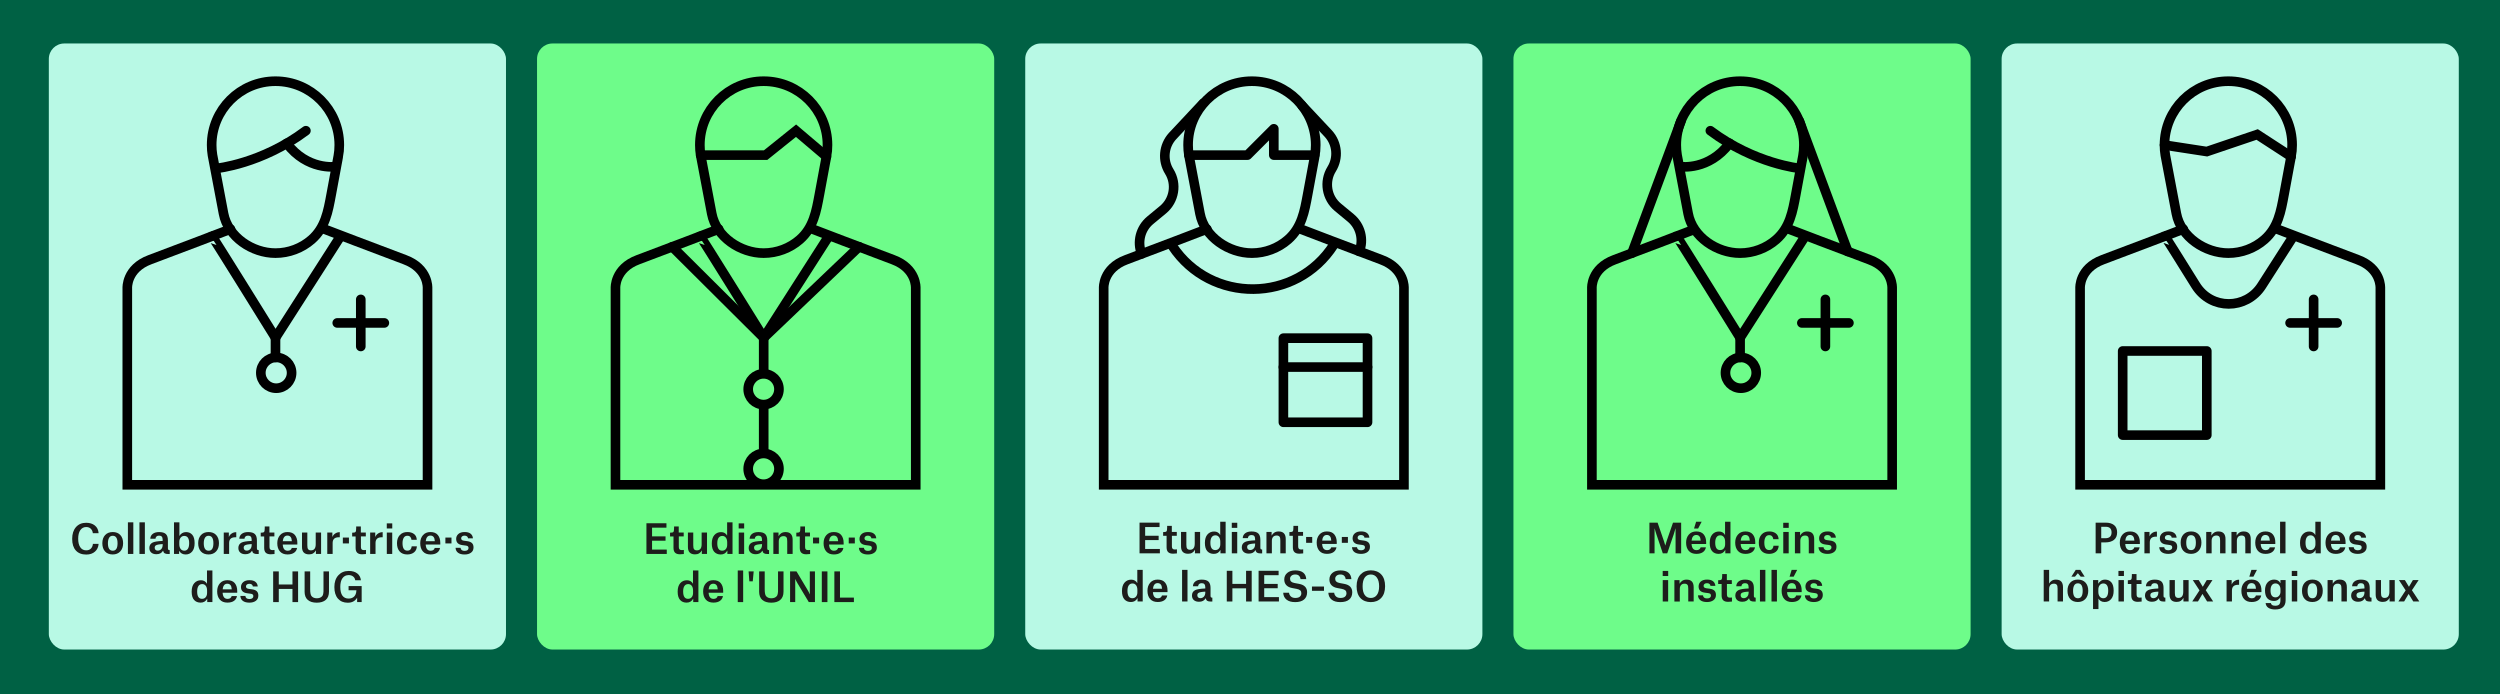 <?xml version="1.0" encoding="UTF-8"?>
<svg xmlns="http://www.w3.org/2000/svg" id="Calque_1" data-name="Calque 1" viewBox="0 0 1620 450">
  <defs>
    <style>
      .cls-1 {
        stroke-linejoin: round;
      }

      .cls-1, .cls-2, .cls-3 {
        stroke: #000;
        stroke-linecap: round;
        stroke-width: 6.23px;
      }

      .cls-1, .cls-3 {
        fill: none;
      }

      .cls-4, .cls-2 {
        fill: #6efc8a;
      }

      .cls-5 {
        fill: #1d1d1b;
      }

      .cls-2, .cls-3 {
        stroke-miterlimit: 10;
      }

      .cls-6 {
        fill: #b8f9e5;
      }

      .cls-7 {
        fill: #006144;
      }
    </style>
  </defs>
  <rect class="cls-7" width="1620" height="450"></rect>
  <rect class="cls-6" x="31.64" y="28.18" width="296.24" height="392.72" rx="10" ry="10"></rect>
  <rect class="cls-4" x="348" y="28.18" width="296.24" height="392.72" rx="10" ry="10"></rect>
  <rect class="cls-6" x="664.35" y="28.18" width="296.24" height="392.72" rx="10" ry="10"></rect>
  <rect class="cls-4" x="980.71" y="28.18" width="296.24" height="392.72" rx="10" ry="10"></rect>
  <rect class="cls-6" x="1297.06" y="28.18" width="296.24" height="392.72" rx="10" ry="10"></rect>
  <g>
    <path class="cls-5" d="M738.42,358.56v-19.89h12.97v2.86h-9.33v5.64h8.74v2.81h-8.74v5.75h9.54v2.83h-13.18Z"></path>
    <path class="cls-5" d="M756.3,340.78h3.04v3.93h3.22v2.5h-3.17v6.84c0,.71.15,1.23.46,1.55.3.32.8.48,1.5.48l1.3-.1v2.63c-.8.12-1.64.18-2.52.18-1.39,0-2.43-.33-3.13-.99-.7-.66-1.05-1.7-1.05-3.12v-7.46h-2.24v-2.44h.47c.9,0,1.48-.17,1.74-.52.26-.35.39-1.16.39-2.44v-1.01Z"></path>
    <path class="cls-5" d="M768.76,344.71v8.24c0,1.21.16,2.04.47,2.47.38.56,1.01.83,1.87.83,2.06,0,3.09-1.33,3.09-3.98v-7.57h3.48v13.86h-3.35v-2.29h-.05c-.36.76-.91,1.38-1.65,1.86-.74.48-1.63.71-2.69.71-3.08,0-4.63-1.59-4.63-4.76v-9.39h3.46Z"></path>
    <path class="cls-5" d="M794.21,338.08v20.49h-3.35v-2.13h-.08c-.9,1.65-2.3,2.47-4.21,2.47-1.79,0-3.2-.58-4.24-1.75s-1.56-2.96-1.56-5.37.55-4.18,1.66-5.46c1.11-1.28,2.57-1.92,4.37-1.92.9,0,1.69.2,2.35.61.67.41,1.17.95,1.5,1.62h.05v-8.55h3.51ZM790.75,352.64v-1.59c0-1.28-.29-2.3-.86-3.04-.57-.75-1.33-1.12-2.29-1.12-1.06,0-1.87.41-2.43,1.22-.56.82-.84,2-.84,3.56,0,3.19,1.05,4.78,3.15,4.78,1.02,0,1.82-.35,2.41-1.07.58-.71.87-1.63.87-2.76Z"></path>
    <path class="cls-5" d="M798.19,342.05v-3.3h3.56v3.3h-3.56ZM798.21,358.56v-13.86h3.51v13.86h-3.51Z"></path>
    <path class="cls-5" d="M808.64,348.71h-3.35c.05-1.33.58-2.39,1.59-3.16,1-.77,2.38-1.16,4.13-1.16,2.03,0,3.48.43,4.37,1.29.88.86,1.33,2.22,1.33,4.09v5.1c0,.45.08.77.25.95.16.18.47.27.92.27v2.52h-.99c-1.04,0-1.81-.16-2.3-.47-.49-.31-.83-.86-1-1.64h-.08c-.83,1.49-2.25,2.24-4.26,2.24-1.42,0-2.54-.36-3.35-1.08-.81-.72-1.22-1.71-1.22-2.98,0-1.61.69-2.77,2.08-3.48,1.09-.57,3.28-.93,6.55-1.07v-.7c0-.94-.19-1.62-.56-2.07-.37-.44-.96-.66-1.76-.66s-1.33.19-1.72.56-.59.85-.62,1.44ZM810.17,356.41c.85,0,1.59-.33,2.21-.97.62-.65.94-1.61.94-2.87v-.39c-2.36.12-3.85.41-4.47.86-.47.31-.7.82-.7,1.51,0,.57.18,1.03.53,1.37s.85.51,1.5.51Z"></path>
    <path class="cls-5" d="M829.65,358.56v-8.24c0-1.25-.15-2.07-.44-2.47-.4-.55-1.04-.83-1.92-.83-1.02,0-1.8.3-2.33.91-.53.61-.79,1.45-.79,2.52v8.11h-3.51v-13.86h3.35v2.31h.05c.4-.78.97-1.41,1.73-1.9.75-.48,1.68-.73,2.77-.73,3.07,0,4.6,1.65,4.6,4.94v9.23h-3.51Z"></path>
    <path class="cls-5" d="M838.12,340.78h3.04v3.93h3.22v2.5h-3.17v6.84c0,.71.15,1.23.46,1.55.3.32.8.48,1.5.48l1.3-.1v2.63c-.8.12-1.64.18-2.52.18-1.39,0-2.43-.33-3.13-.99-.7-.66-1.05-1.7-1.05-3.12v-7.46h-2.24v-2.44h.47c.9,0,1.48-.17,1.74-.52.26-.35.39-1.16.39-2.44v-1.01Z"></path>
    <path class="cls-5" d="M846.37,351.75v-3.8h3.95v3.8h-3.95Z"></path>
    <path class="cls-5" d="M866.05,354.66c-.23,1.33-.88,2.38-1.95,3.12-1.08.75-2.5,1.12-4.26,1.12-2.13,0-3.77-.65-4.91-1.96-1.14-1.31-1.72-3.07-1.72-5.29s.59-3.9,1.77-5.25,2.79-2.03,4.84-2.03c2.17,0,3.77.65,4.82,1.94s1.57,2.98,1.57,5.06v1.12h-9.46c.16,2.67,1.23,4,3.22,4,1.42,0,2.3-.61,2.65-1.82h3.43ZM862.64,350.3v-.16c-.14-2.32-1.09-3.48-2.86-3.48-.88,0-1.58.32-2.08.95-.5.63-.82,1.53-.94,2.69h5.88Z"></path>
    <path class="cls-5" d="M869.5,351.75v-3.8h3.95v3.8h-3.95Z"></path>
    <path class="cls-5" d="M887.34,348.42h-3.17c-.04-.52-.25-.94-.65-1.25-.4-.31-.94-.47-1.61-.47s-1.21.16-1.6.48c-.39.32-.58.73-.58,1.24,0,.45.14.8.42,1.05s.73.42,1.35.51l2.26.31c1.35.19,2.35.61,3,1.26s.97,1.58.97,2.79c0,1.46-.53,2.58-1.6,3.38-1.07.8-2.47,1.2-4.2,1.2s-3.21-.37-4.21-1.12c-1.01-.75-1.55-1.82-1.64-3.22h3.25c.14,1.33,1.01,2,2.63,2,.78,0,1.4-.16,1.85-.48.45-.32.68-.77.68-1.34,0-.5-.13-.88-.39-1.13-.26-.25-.75-.42-1.46-.51l-2.18-.29c-2.65-.35-3.98-1.69-3.98-4.03,0-1.28.48-2.34,1.43-3.18s2.31-1.26,4.06-1.26,2.97.36,3.87,1.08c.9.72,1.4,1.71,1.51,2.98Z"></path>
    <path class="cls-5" d="M740.48,369.28v20.49h-3.35v-2.13h-.08c-.9,1.65-2.3,2.47-4.21,2.47-1.79,0-3.2-.58-4.24-1.75s-1.56-2.96-1.56-5.37.55-4.18,1.66-5.46c1.11-1.28,2.57-1.92,4.37-1.92.9,0,1.69.2,2.35.61.67.41,1.17.95,1.5,1.62h.05v-8.55h3.51ZM737.02,383.84v-1.59c0-1.28-.29-2.3-.86-3.04-.57-.75-1.33-1.12-2.29-1.12-1.06,0-1.87.41-2.43,1.22-.56.82-.84,2-.84,3.56,0,3.19,1.05,4.78,3.15,4.78,1.02,0,1.82-.35,2.41-1.07.58-.71.87-1.63.87-2.76Z"></path>
    <path class="cls-5" d="M756.39,385.86c-.23,1.33-.88,2.38-1.95,3.12-1.08.75-2.5,1.12-4.26,1.12-2.13,0-3.77-.65-4.91-1.96-1.14-1.31-1.72-3.07-1.72-5.29s.59-3.9,1.77-5.25,2.79-2.03,4.84-2.03c2.17,0,3.77.65,4.82,1.94s1.57,2.98,1.57,5.06v1.12h-9.46c.16,2.67,1.23,4,3.22,4,1.42,0,2.3-.61,2.65-1.82h3.43ZM752.99,381.5v-.16c-.14-2.32-1.09-3.48-2.86-3.48-.88,0-1.58.32-2.08.95-.5.63-.82,1.53-.94,2.69h5.88Z"></path>
    <path class="cls-5" d="M765.99,389.76v-20.49h3.51v20.49h-3.51Z"></path>
    <path class="cls-5" d="M776.36,379.91h-3.35c.05-1.33.58-2.39,1.59-3.16,1-.77,2.38-1.16,4.13-1.16,2.03,0,3.48.43,4.37,1.29.88.86,1.33,2.22,1.33,4.09v5.1c0,.45.08.77.25.95.16.18.47.27.92.27v2.52h-.99c-1.04,0-1.81-.16-2.3-.47-.49-.31-.83-.86-1-1.64h-.08c-.83,1.49-2.25,2.24-4.26,2.24-1.42,0-2.54-.36-3.35-1.08-.81-.72-1.22-1.71-1.22-2.98,0-1.61.69-2.77,2.08-3.48,1.09-.57,3.28-.93,6.55-1.07v-.7c0-.94-.19-1.62-.56-2.07-.37-.44-.96-.66-1.76-.66s-1.33.19-1.72.56-.59.85-.62,1.44ZM777.89,387.61c.85,0,1.59-.33,2.21-.97.62-.65.94-1.61.94-2.87v-.39c-2.36.12-3.85.41-4.47.86-.47.31-.7.82-.7,1.51,0,.57.18,1.03.53,1.37s.85.51,1.5.51Z"></path>
    <path class="cls-5" d="M798.59,381.24v8.53h-3.64v-19.89h3.64v8.48h8.87v-8.48h3.64v19.89h-3.64v-8.53h-8.87Z"></path>
    <path class="cls-5" d="M815.57,389.76v-19.89h12.97v2.86h-9.33v5.64h8.74v2.81h-8.74v5.75h9.54v2.83h-13.18Z"></path>
    <path class="cls-5" d="M846.43,375.26h-3.69c-.09-.87-.41-1.58-.96-2.15-.55-.56-1.37-.84-2.44-.84s-1.86.26-2.47.78c-.61.52-.91,1.18-.91,1.98s.22,1.37.68,1.81c.45.44,1.18.76,2.18.95l2.96.55c3.48.64,5.23,2.46,5.23,5.46,0,2.03-.67,3.6-2,4.71-1.33,1.11-3.24,1.66-5.72,1.66s-4.26-.53-5.6-1.59c-1.34-1.06-2.07-2.55-2.17-4.47h3.77c.12.99.53,1.79,1.22,2.42s1.65.94,2.86.94c1.33,0,2.32-.28,2.95-.84.63-.56.95-1.3.95-2.22,0-.78-.23-1.39-.7-1.83-.47-.44-1.24-.77-2.31-.98l-2.91-.55c-1.68-.31-2.96-.94-3.83-1.88-.88-.94-1.31-2.16-1.31-3.65,0-1.73.64-3.15,1.92-4.25,1.28-1.1,3.03-1.65,5.25-1.65s4.04.51,5.2,1.52c1.16,1.01,1.78,2.4,1.87,4.15Z"></path>
    <path class="cls-5" d="M850.15,382.85v-2.78h7.8v2.78h-7.8Z"></path>
    <path class="cls-5" d="M875.68,375.26h-3.69c-.09-.87-.41-1.58-.96-2.15-.55-.56-1.37-.84-2.44-.84s-1.86.26-2.47.78c-.61.52-.91,1.18-.91,1.98s.22,1.37.68,1.81c.45.44,1.18.76,2.18.95l2.96.55c3.48.64,5.23,2.46,5.23,5.46,0,2.03-.67,3.6-2,4.71-1.33,1.11-3.24,1.66-5.72,1.66s-4.26-.53-5.6-1.59c-1.34-1.06-2.07-2.55-2.17-4.47h3.77c.12.99.53,1.79,1.22,2.42s1.65.94,2.86.94c1.33,0,2.32-.28,2.95-.84.63-.56.95-1.3.95-2.22,0-.78-.23-1.39-.7-1.83-.47-.44-1.24-.77-2.31-.98l-2.91-.55c-1.68-.31-2.96-.94-3.83-1.88-.88-.94-1.31-2.16-1.31-3.65,0-1.73.64-3.15,1.92-4.25,1.28-1.1,3.03-1.65,5.25-1.65s4.04.51,5.2,1.52c1.16,1.01,1.78,2.4,1.87,4.15Z"></path>
    <path class="cls-5" d="M879.08,379.88c0-3.28.85-5.81,2.56-7.61s3.93-2.69,6.67-2.69,5.05.88,6.72,2.65c1.67,1.77,2.51,4.32,2.51,7.64s-.84,5.83-2.54,7.62c-1.69,1.79-3.92,2.68-6.7,2.68s-5.11-.88-6.76-2.65c-1.65-1.77-2.47-4.32-2.47-7.64ZM888.29,387.48c1.66,0,2.98-.65,3.94-1.96s1.44-3.18,1.44-5.6-.49-4.33-1.46-5.66-2.28-1.99-3.93-1.99-2.96.65-3.9,1.94c-.94,1.29-1.4,3.19-1.4,5.71s.46,4.36,1.38,5.64c.92,1.28,2.23,1.92,3.93,1.92Z"></path>
  </g>
  <g>
    <path class="cls-5" d="M1068.82,358.57v-19.89h5.3l4.11,11.96.86,2.81h.05c.17-.76.45-1.71.83-2.83l4.13-11.93h5.28v19.89h-3.61v-16.09h-.08c-.24,1.02-.62,2.3-1.14,3.82l-4.19,12.27h-2.86l-4.13-12.27c-.23-.68-.43-1.33-.62-1.98-.19-.64-.32-1.11-.39-1.4l-.13-.44h-.08v16.09h-3.33Z"></path>
    <path class="cls-5" d="M1105.43,354.67c-.23,1.33-.88,2.38-1.95,3.12-1.08.75-2.5,1.12-4.26,1.12-2.13,0-3.77-.65-4.91-1.96-1.14-1.31-1.72-3.07-1.72-5.29s.59-3.9,1.77-5.25,2.79-2.03,4.84-2.03c2.17,0,3.77.65,4.82,1.94s1.57,2.98,1.57,5.06v1.12h-9.46c.16,2.67,1.23,4,3.22,4,1.42,0,2.3-.61,2.65-1.82h3.43ZM1102.02,350.3v-.16c-.14-2.32-1.09-3.48-2.86-3.48-.88,0-1.58.32-2.08.95-.5.63-.82,1.53-.94,2.69h5.88ZM1097.73,342.5l1.35-4.42h3.59l-2.29,4.42h-2.65Z"></path>
    <path class="cls-5" d="M1121.34,338.08v20.49h-3.35v-2.13h-.08c-.9,1.65-2.3,2.47-4.21,2.47-1.79,0-3.2-.58-4.24-1.75s-1.56-2.96-1.56-5.37.55-4.18,1.66-5.46c1.11-1.28,2.57-1.92,4.37-1.92.9,0,1.69.2,2.35.61.67.41,1.17.95,1.5,1.62h.05v-8.55h3.51ZM1117.88,352.64v-1.59c0-1.28-.29-2.3-.86-3.04-.57-.75-1.33-1.12-2.29-1.12-1.06,0-1.87.41-2.43,1.22-.56.82-.84,2-.84,3.56,0,3.19,1.05,4.78,3.15,4.78,1.02,0,1.82-.35,2.41-1.07.58-.71.87-1.63.87-2.76Z"></path>
    <path class="cls-5" d="M1137.25,354.67c-.23,1.33-.88,2.38-1.95,3.12-1.08.75-2.5,1.12-4.26,1.12-2.13,0-3.77-.65-4.91-1.96-1.14-1.31-1.72-3.07-1.72-5.29s.59-3.9,1.77-5.25,2.79-2.03,4.84-2.03c2.17,0,3.77.65,4.82,1.94s1.57,2.98,1.57,5.06v1.12h-9.46c.16,2.67,1.23,4,3.22,4,1.42,0,2.3-.61,2.65-1.82h3.43ZM1133.85,350.3v-.16c-.14-2.32-1.09-3.48-2.86-3.48-.88,0-1.58.32-2.08.95-.5.63-.82,1.53-.94,2.69h5.88Z"></path>
    <path class="cls-5" d="M1152.51,349.41h-3.43c-.07-.78-.33-1.41-.77-1.9-.44-.49-1.07-.73-1.88-.73-1.08,0-1.87.44-2.38,1.33-.51.88-.77,2.05-.77,3.48,0,3.22,1.04,4.84,3.12,4.84.94,0,1.63-.28,2.08-.83.45-.55.69-1.21.73-1.95h3.38c-.1,1.7-.72,3-1.86,3.9-1.13.9-2.59,1.35-4.35,1.35-2.13,0-3.78-.64-4.94-1.92-1.16-1.28-1.74-3.06-1.74-5.33s.6-3.99,1.81-5.3c1.2-1.32,2.85-1.98,4.93-1.98,1.77,0,3.21.43,4.32,1.29,1.11.86,1.7,2.11,1.77,3.76Z"></path>
    <path class="cls-5" d="M1155.53,342.06v-3.3h3.56v3.3h-3.56ZM1155.56,358.57v-13.86h3.51v13.86h-3.51Z"></path>
    <path class="cls-5" d="M1172.09,358.57v-8.24c0-1.25-.15-2.07-.44-2.47-.4-.55-1.04-.83-1.92-.83-1.02,0-1.8.3-2.33.91-.53.61-.79,1.45-.79,2.52v8.11h-3.51v-13.86h3.35v2.31h.05c.4-.78.97-1.41,1.73-1.9.75-.48,1.68-.73,2.77-.73,3.07,0,4.6,1.65,4.6,4.94v9.23h-3.51Z"></path>
    <path class="cls-5" d="M1189.64,348.43h-3.17c-.04-.52-.25-.94-.65-1.25-.4-.31-.94-.47-1.61-.47s-1.21.16-1.6.48c-.39.32-.58.73-.58,1.24,0,.45.14.8.42,1.05s.73.42,1.35.51l2.26.31c1.35.19,2.35.61,3,1.26s.97,1.58.97,2.79c0,1.46-.53,2.58-1.6,3.38-1.07.8-2.47,1.2-4.2,1.2s-3.21-.37-4.21-1.12c-1.01-.75-1.55-1.82-1.64-3.22h3.25c.14,1.33,1.01,2,2.63,2,.78,0,1.4-.16,1.85-.48.45-.32.68-.77.68-1.34,0-.5-.13-.88-.39-1.13-.26-.25-.75-.42-1.46-.51l-2.18-.29c-2.65-.35-3.98-1.69-3.98-4.03,0-1.28.48-2.34,1.43-3.18s2.31-1.26,4.06-1.26,2.97.36,3.87,1.08c.9.72,1.4,1.71,1.51,2.98Z"></path>
    <path class="cls-5" d="M1077.43,373.26v-3.3h3.56v3.3h-3.56ZM1077.45,389.77v-13.86h3.51v13.86h-3.51Z"></path>
    <path class="cls-5" d="M1093.99,389.77v-8.24c0-1.25-.15-2.07-.44-2.47-.4-.55-1.04-.83-1.92-.83-1.02,0-1.8.3-2.33.91-.53.61-.79,1.45-.79,2.52v8.11h-3.51v-13.86h3.35v2.31h.05c.4-.78.97-1.41,1.73-1.9.75-.48,1.68-.73,2.77-.73,3.07,0,4.6,1.65,4.6,4.94v9.23h-3.51Z"></path>
    <path class="cls-5" d="M1111.54,379.63h-3.17c-.04-.52-.25-.94-.65-1.25-.4-.31-.94-.47-1.61-.47s-1.21.16-1.6.48c-.39.32-.58.73-.58,1.24,0,.45.14.8.42,1.05s.73.42,1.35.51l2.26.31c1.35.19,2.35.61,3,1.26s.97,1.58.97,2.79c0,1.46-.53,2.58-1.6,3.38-1.07.8-2.47,1.2-4.2,1.2s-3.21-.37-4.21-1.12c-1.01-.75-1.55-1.82-1.64-3.22h3.25c.14,1.33,1.01,2,2.63,2,.78,0,1.4-.16,1.85-.48.45-.32.68-.77.68-1.34,0-.5-.13-.88-.39-1.13-.26-.25-.75-.42-1.46-.51l-2.18-.29c-2.65-.35-3.98-1.69-3.98-4.03,0-1.28.48-2.34,1.43-3.18s2.31-1.26,4.06-1.26,2.97.36,3.87,1.08c.9.72,1.4,1.71,1.51,2.98Z"></path>
    <path class="cls-5" d="M1115.96,371.98h3.04v3.93h3.22v2.5h-3.17v6.84c0,.71.15,1.23.46,1.55.3.32.8.48,1.5.48l1.3-.1v2.63c-.8.12-1.64.18-2.52.18-1.39,0-2.43-.33-3.13-.99-.7-.66-1.05-1.7-1.05-3.12v-7.46h-2.24v-2.44h.47c.9,0,1.48-.17,1.74-.52.26-.35.39-1.16.39-2.44v-1.01Z"></path>
    <path class="cls-5" d="M1128.44,379.91h-3.35c.05-1.33.58-2.39,1.59-3.16,1-.77,2.38-1.16,4.13-1.16,2.03,0,3.48.43,4.37,1.29.88.86,1.33,2.22,1.33,4.09v5.1c0,.45.08.77.25.95.16.18.47.27.92.27v2.52h-.99c-1.04,0-1.81-.16-2.3-.47-.49-.31-.83-.86-1-1.64h-.08c-.83,1.49-2.25,2.24-4.26,2.24-1.42,0-2.54-.36-3.35-1.08-.81-.72-1.22-1.71-1.22-2.98,0-1.61.69-2.77,2.08-3.48,1.09-.57,3.28-.93,6.55-1.07v-.7c0-.94-.19-1.62-.56-2.07-.37-.44-.96-.66-1.76-.66s-1.33.19-1.72.56-.59.85-.62,1.44ZM1129.97,387.61c.85,0,1.59-.33,2.21-.97.62-.65.94-1.61.94-2.87v-.39c-2.36.12-3.85.41-4.47.86-.47.31-.7.82-.7,1.51,0,.57.18,1.03.53,1.37s.85.51,1.5.51Z"></path>
    <path class="cls-5" d="M1140.45,389.77v-20.49h3.51v20.49h-3.51Z"></path>
    <path class="cls-5" d="M1147.94,389.77v-20.49h3.51v20.49h-3.51Z"></path>
    <path class="cls-5" d="M1167.33,385.87c-.23,1.33-.88,2.38-1.95,3.12-1.08.75-2.5,1.12-4.26,1.12-2.13,0-3.77-.65-4.91-1.96-1.14-1.31-1.72-3.07-1.72-5.29s.59-3.9,1.77-5.25,2.79-2.03,4.84-2.03c2.17,0,3.77.65,4.82,1.94s1.57,2.98,1.57,5.06v1.12h-9.46c.16,2.67,1.23,4,3.22,4,1.42,0,2.3-.61,2.65-1.82h3.43ZM1163.93,381.5v-.16c-.14-2.32-1.09-3.48-2.86-3.48-.88,0-1.58.32-2.08.95-.5.63-.82,1.53-.94,2.69h5.88ZM1159.64,373.7l1.35-4.42h3.59l-2.29,4.42h-2.65Z"></path>
    <path class="cls-5" d="M1180.78,379.63h-3.17c-.04-.52-.25-.94-.65-1.25-.4-.31-.94-.47-1.61-.47s-1.21.16-1.6.48c-.39.32-.58.73-.58,1.24,0,.45.14.8.42,1.05s.73.42,1.35.51l2.26.31c1.35.19,2.35.61,3,1.26s.97,1.58.97,2.79c0,1.46-.53,2.58-1.6,3.38-1.07.8-2.47,1.2-4.2,1.2s-3.21-.37-4.21-1.12c-1.01-.75-1.55-1.82-1.64-3.22h3.25c.14,1.33,1.01,2,2.63,2,.78,0,1.4-.16,1.85-.48.45-.32.68-.77.68-1.34,0-.5-.13-.88-.39-1.13-.26-.25-.75-.42-1.46-.51l-2.18-.29c-2.65-.35-3.98-1.69-3.98-4.03,0-1.28.48-2.34,1.43-3.18s2.31-1.26,4.06-1.26,2.97.36,3.87,1.08c.9.72,1.4,1.71,1.51,2.98Z"></path>
  </g>
  <g>
    <path class="cls-5" d="M1364.26,351.47h-2.65v7.1h-3.64v-19.89h6.6c2.2,0,3.97.52,5.32,1.56,1.34,1.04,2.01,2.63,2.01,4.76s-.7,3.81-2.09,4.88c-1.4,1.07-3.25,1.6-5.55,1.6ZM1361.61,348.76h2.83c1.23,0,2.18-.32,2.85-.95.67-.63,1-1.56,1-2.79,0-2.44-1.27-3.67-3.8-3.67h-2.89v7.41Z"></path>
    <path class="cls-5" d="M1386.47,354.67c-.23,1.33-.88,2.38-1.95,3.12-1.08.75-2.5,1.12-4.26,1.12-2.13,0-3.77-.65-4.91-1.96-1.14-1.31-1.72-3.07-1.72-5.29s.59-3.9,1.77-5.25c1.18-1.35,2.79-2.03,4.84-2.03,2.17,0,3.77.65,4.82,1.94,1.05,1.29,1.57,2.98,1.57,5.06v1.12h-9.46c.16,2.67,1.23,4,3.22,4,1.42,0,2.3-.61,2.65-1.82h3.43ZM1383.06,350.3v-.16c-.14-2.32-1.09-3.48-2.86-3.48-.88,0-1.58.32-2.08.95-.5.63-.81,1.53-.94,2.69h5.88Z"></path>
    <path class="cls-5" d="M1389.58,358.56v-13.86h3.3v2.81h.05c.36-.92.97-1.66,1.81-2.21s1.75-.83,2.72-.83h.23v3.28h-.65c-2.65,0-3.98,1.24-3.98,3.72v7.1h-3.48Z"></path>
    <path class="cls-5" d="M1410.44,348.42h-3.17c-.04-.52-.25-.94-.65-1.25-.4-.31-.94-.47-1.61-.47s-1.21.16-1.6.48c-.39.32-.58.73-.58,1.24,0,.45.14.8.42,1.05.28.25.73.42,1.35.51l2.26.31c1.35.19,2.35.61,3,1.26.65.65.97,1.58.97,2.79,0,1.46-.53,2.58-1.6,3.38-1.07.8-2.47,1.2-4.2,1.2s-3.21-.37-4.21-1.12c-1.01-.75-1.55-1.82-1.64-3.22h3.25c.14,1.33,1.01,2,2.63,2,.78,0,1.39-.16,1.85-.48.45-.32.68-.77.68-1.34,0-.5-.13-.88-.39-1.13-.26-.25-.75-.42-1.46-.51l-2.18-.29c-2.65-.35-3.98-1.69-3.98-4.03,0-1.28.48-2.34,1.43-3.18s2.31-1.26,4.06-1.26,2.97.36,3.87,1.08c.9.72,1.4,1.71,1.51,2.98Z"></path>
    <path class="cls-5" d="M1419.8,358.9c-2.13,0-3.79-.65-4.97-1.95-1.18-1.3-1.77-3.08-1.77-5.33s.61-4,1.82-5.3c1.21-1.3,2.86-1.95,4.94-1.95s3.72.65,4.91,1.95c1.2,1.3,1.79,3.07,1.79,5.3s-.61,3.99-1.83,5.3c-1.22,1.32-2.86,1.98-4.9,1.98ZM1419.8,346.79c-1.06,0-1.84.43-2.35,1.3-.51.87-.77,2.04-.77,3.54,0,3.22,1.05,4.84,3.15,4.84s3.09-1.61,3.09-4.84-1.04-4.84-3.12-4.84Z"></path>
    <path class="cls-5" d="M1438.62,358.56v-8.24c0-1.25-.15-2.07-.44-2.47-.4-.55-1.04-.83-1.92-.83-1.02,0-1.8.3-2.33.91-.53.61-.79,1.45-.79,2.52v8.11h-3.51v-13.86h3.35v2.31h.05c.4-.78.97-1.41,1.73-1.9s1.68-.73,2.77-.73c3.07,0,4.6,1.65,4.6,4.94v9.23h-3.51Z"></path>
    <path class="cls-5" d="M1454.97,358.56v-8.24c0-1.25-.15-2.07-.44-2.47-.4-.55-1.04-.83-1.92-.83-1.02,0-1.8.3-2.33.91-.53.61-.79,1.45-.79,2.52v8.11h-3.51v-13.86h3.36v2.31h.05c.4-.78.97-1.41,1.73-1.9s1.68-.73,2.77-.73c3.07,0,4.6,1.65,4.6,4.94v9.23h-3.51Z"></path>
    <path class="cls-5" d="M1474.24,354.67c-.23,1.33-.88,2.38-1.95,3.12-1.08.75-2.5,1.12-4.26,1.12-2.13,0-3.77-.65-4.91-1.96-1.14-1.31-1.72-3.07-1.72-5.29s.59-3.9,1.77-5.25c1.18-1.35,2.79-2.03,4.84-2.03,2.17,0,3.77.65,4.82,1.94s1.57,2.98,1.57,5.06v1.12h-9.46c.16,2.67,1.23,4,3.22,4,1.42,0,2.3-.61,2.65-1.82h3.43ZM1470.83,350.3v-.16c-.14-2.32-1.09-3.48-2.86-3.48-.88,0-1.58.32-2.08.95-.5.63-.82,1.53-.94,2.69h5.88Z"></path>
    <path class="cls-5" d="M1477.49,358.56v-20.49h3.51v20.49h-3.51Z"></path>
    <path class="cls-5" d="M1503.85,338.08v20.49h-3.35v-2.13h-.08c-.9,1.65-2.3,2.47-4.21,2.47-1.79,0-3.2-.58-4.24-1.75s-1.56-2.96-1.56-5.37.55-4.18,1.66-5.46c1.11-1.28,2.57-1.92,4.37-1.92.9,0,1.69.2,2.35.61.67.41,1.17.95,1.5,1.62h.05v-8.55h3.51ZM1500.4,352.64v-1.59c0-1.28-.29-2.3-.86-3.04-.57-.75-1.33-1.12-2.29-1.12-1.06,0-1.87.41-2.43,1.22-.56.82-.84,2-.84,3.56,0,3.19,1.05,4.78,3.15,4.78,1.02,0,1.82-.36,2.41-1.07.58-.71.87-1.63.87-2.76Z"></path>
    <path class="cls-5" d="M1519.77,354.67c-.23,1.33-.88,2.38-1.95,3.12-1.08.75-2.5,1.12-4.26,1.12-2.13,0-3.77-.65-4.91-1.96-1.14-1.31-1.72-3.07-1.72-5.29s.59-3.9,1.77-5.25c1.18-1.35,2.79-2.03,4.84-2.03,2.17,0,3.77.65,4.82,1.94s1.57,2.98,1.57,5.06v1.12h-9.46c.16,2.67,1.23,4,3.22,4,1.42,0,2.3-.61,2.65-1.82h3.43ZM1516.36,350.3v-.16c-.14-2.32-1.09-3.48-2.86-3.48-.88,0-1.58.32-2.08.95-.5.63-.82,1.53-.94,2.69h5.88Z"></path>
    <path class="cls-5" d="M1533.21,348.42h-3.17c-.04-.52-.25-.94-.65-1.25-.4-.31-.94-.47-1.61-.47s-1.21.16-1.6.48c-.39.32-.58.73-.58,1.24,0,.45.14.8.42,1.05.28.25.73.42,1.35.51l2.26.31c1.35.19,2.35.61,3,1.26.65.65.97,1.58.97,2.79,0,1.46-.53,2.58-1.6,3.38-1.07.8-2.47,1.2-4.2,1.2s-3.21-.37-4.21-1.12c-1.01-.75-1.55-1.82-1.64-3.22h3.25c.14,1.33,1.01,2,2.63,2,.78,0,1.4-.16,1.85-.48.45-.32.68-.77.68-1.34,0-.5-.13-.88-.39-1.13-.26-.25-.75-.42-1.46-.51l-2.18-.29c-2.65-.35-3.98-1.69-3.98-4.03,0-1.28.48-2.34,1.43-3.18s2.31-1.26,4.06-1.26,2.97.36,3.87,1.08c.9.72,1.4,1.71,1.51,2.98Z"></path>
    <path class="cls-5" d="M1333.31,389.76v-8.27c0-1.23-.15-2.05-.44-2.44-.4-.55-1.04-.83-1.92-.83-1.02,0-1.8.3-2.33.91-.53.61-.79,1.45-.79,2.52v8.11h-3.51v-20.49h3.51v8.87h.05c.33-.71.87-1.31,1.62-1.81s1.66-.74,2.72-.74c3.07,0,4.6,1.65,4.6,4.94v9.23h-3.51Z"></path>
    <path class="cls-5" d="M1346.46,390.1c-2.13,0-3.79-.65-4.97-1.95-1.18-1.3-1.77-3.08-1.77-5.33s.61-4,1.82-5.3c1.21-1.3,2.86-1.95,4.94-1.95s3.72.65,4.91,1.95c1.2,1.3,1.79,3.07,1.79,5.3s-.61,3.99-1.83,5.3c-1.22,1.32-2.86,1.98-4.9,1.98ZM1348.05,369.28l2.83,4.42h-2.57l-1.85-2.24h-.03l-1.85,2.24h-2.34l2.83-4.42h2.96ZM1346.46,377.99c-1.06,0-1.84.43-2.35,1.3-.51.87-.77,2.04-.77,3.54,0,3.22,1.05,4.84,3.15,4.84s3.09-1.61,3.09-4.84-1.04-4.84-3.12-4.84Z"></path>
    <path class="cls-5" d="M1356.29,394.65v-18.75h3.38v2.29h.05c.4-.75.97-1.36,1.72-1.86s1.63-.74,2.65-.74c1.68,0,3.03.58,4.04,1.74s1.52,2.96,1.52,5.41-.54,4.13-1.61,5.42c-1.08,1.29-2.49,1.94-4.24,1.94-.95,0-1.78-.21-2.47-.62s-1.19-.93-1.48-1.53h-.05v6.71h-3.51ZM1359.72,383.5c0,1.23.28,2.23.84,3s1.37,1.16,2.41,1.16,1.8-.42,2.34-1.25c.54-.83.81-2.05.81-3.64,0-3.12-1.06-4.68-3.17-4.68-.95,0-1.73.36-2.33,1.09-.6.73-.9,1.67-.9,2.83v1.48Z"></path>
    <path class="cls-5" d="M1372.75,373.25v-3.3h3.56v3.3h-3.56ZM1372.78,389.76v-13.86h3.51v13.86h-3.51Z"></path>
    <path class="cls-5" d="M1381.43,371.98h3.04v3.93h3.22v2.5h-3.17v6.84c0,.71.15,1.23.46,1.55.3.32.8.48,1.5.48l1.3-.1v2.63c-.8.12-1.64.18-2.52.18-1.39,0-2.43-.33-3.13-.99-.7-.66-1.05-1.7-1.05-3.12v-7.46h-2.24v-2.44h.47c.9,0,1.48-.17,1.74-.52.26-.35.39-1.16.39-2.44v-1.01Z"></path>
    <path class="cls-5" d="M1393.91,379.91h-3.35c.05-1.33.58-2.39,1.59-3.16s2.38-1.16,4.13-1.16c2.03,0,3.48.43,4.37,1.29.88.86,1.33,2.22,1.33,4.09v5.1c0,.45.08.77.25.95.16.18.47.27.92.27v2.52h-.99c-1.04,0-1.81-.16-2.3-.47-.49-.31-.83-.86-1-1.64h-.08c-.83,1.49-2.25,2.24-4.26,2.24-1.42,0-2.54-.36-3.35-1.08-.81-.72-1.22-1.71-1.22-2.98,0-1.61.69-2.77,2.08-3.48,1.09-.57,3.28-.93,6.55-1.07v-.7c0-.94-.19-1.62-.56-2.07-.37-.44-.96-.66-1.75-.66s-1.33.19-1.72.56c-.38.37-.59.85-.62,1.44ZM1395.45,387.61c.85,0,1.59-.33,2.21-.97.62-.65.94-1.61.94-2.87v-.39c-2.36.12-3.85.41-4.47.86-.47.31-.7.82-.7,1.51,0,.57.18,1.03.53,1.37s.85.51,1.5.51Z"></path>
    <path class="cls-5" d="M1409.31,375.91v8.24c0,1.21.16,2.04.47,2.47.38.56,1,.83,1.87.83,2.06,0,3.09-1.33,3.09-3.98v-7.57h3.48v13.86h-3.35v-2.29h-.05c-.36.76-.91,1.38-1.65,1.86-.74.48-1.63.71-2.69.71-3.09,0-4.63-1.59-4.63-4.76v-9.39h3.46Z"></path>
    <path class="cls-5" d="M1420.56,389.76l4.71-7.2-4.34-6.66h3.85l2.6,4.29h.05l2.52-4.29h3.72l-4.34,6.58,4.81,7.28h-3.93l-2.99-4.86h-.05l-2.89,4.86h-3.72Z"></path>
    <path class="cls-5" d="M1442.82,389.76v-13.86h3.3v2.81h.05c.36-.92.97-1.66,1.81-2.21s1.75-.83,2.72-.83h.23v3.28h-.65c-2.65,0-3.98,1.24-3.98,3.72v7.1h-3.48Z"></path>
    <path class="cls-5" d="M1465.26,385.86c-.23,1.33-.88,2.38-1.95,3.12-1.08.75-2.5,1.12-4.26,1.12-2.13,0-3.77-.65-4.91-1.96-1.14-1.31-1.72-3.07-1.72-5.29s.59-3.9,1.77-5.25,2.79-2.03,4.84-2.03c2.17,0,3.77.65,4.82,1.94s1.57,2.98,1.57,5.06v1.12h-9.46c.16,2.67,1.23,4,3.22,4,1.42,0,2.3-.61,2.65-1.82h3.43ZM1461.85,381.5v-.16c-.14-2.32-1.09-3.48-2.86-3.48-.88,0-1.58.32-2.08.95-.5.63-.82,1.53-.94,2.69h5.88ZM1457.56,373.7l1.35-4.42h3.59l-2.29,4.42h-2.65Z"></path>
    <path class="cls-5" d="M1474.36,394.94c-1.87,0-3.35-.36-4.43-1.07-1.08-.71-1.69-1.74-1.81-3.09h3.38c.14.59.42,1.03.86,1.31s1.12.43,2.05.43c1.14,0,1.98-.27,2.51-.82.53-.55.79-1.47.79-2.77v-1.98h-.05c-.33.68-.85,1.26-1.56,1.74-.71.49-1.58.73-2.6.73-1.79,0-3.19-.56-4.23-1.68-1.03-1.12-1.55-2.84-1.55-5.16,0-2.2.55-3.92,1.65-5.15,1.1-1.23,2.53-1.85,4.28-1.85,1.92,0,3.27.77,4.03,2.31h.05v-2h3.35v13.03c0,4-2.25,6.01-6.73,6.01ZM1477.74,383.47v-1.48c0-1.2-.29-2.15-.88-2.86s-1.38-1.07-2.37-1.07-1.79.39-2.35,1.18c-.56.79-.84,1.9-.84,3.34,0,3,1.07,4.5,3.22,4.5.94,0,1.71-.35,2.31-1.04.61-.69.91-1.55.91-2.57Z"></path>
    <path class="cls-5" d="M1485.07,373.25v-3.3h3.56v3.3h-3.56ZM1485.09,389.76v-13.86h3.51v13.86h-3.51Z"></path>
    <path class="cls-5" d="M1498.43,390.1c-2.13,0-3.79-.65-4.97-1.95-1.18-1.3-1.77-3.08-1.77-5.33s.61-4,1.82-5.3,2.86-1.95,4.94-1.95,3.72.65,4.91,1.95c1.2,1.3,1.79,3.07,1.79,5.3s-.61,3.99-1.83,5.3c-1.22,1.32-2.86,1.98-4.9,1.98ZM1498.43,377.99c-1.06,0-1.84.43-2.35,1.3-.51.87-.77,2.04-.77,3.54,0,3.22,1.05,4.84,3.15,4.84s3.09-1.61,3.09-4.84-1.04-4.84-3.12-4.84Z"></path>
    <path class="cls-5" d="M1517.26,389.76v-8.24c0-1.25-.15-2.07-.44-2.47-.4-.55-1.04-.83-1.92-.83-1.02,0-1.8.3-2.33.91-.53.61-.79,1.45-.79,2.52v8.11h-3.51v-13.86h3.35v2.31h.05c.4-.78.97-1.41,1.73-1.9.75-.48,1.68-.73,2.77-.73,3.07,0,4.6,1.65,4.6,4.94v9.23h-3.51Z"></path>
    <path class="cls-5" d="M1527.5,379.91h-3.35c.05-1.33.58-2.39,1.59-3.16,1-.77,2.38-1.16,4.13-1.16,2.03,0,3.48.43,4.37,1.29.88.86,1.33,2.22,1.33,4.09v5.1c0,.45.08.77.25.95.16.18.47.27.92.27v2.52h-.99c-1.04,0-1.81-.16-2.3-.47-.49-.31-.83-.86-1-1.64h-.08c-.83,1.49-2.25,2.24-4.26,2.24-1.42,0-2.54-.36-3.35-1.08-.81-.72-1.22-1.71-1.22-2.98,0-1.61.69-2.77,2.08-3.48,1.09-.57,3.28-.93,6.55-1.07v-.7c0-.94-.19-1.62-.56-2.07-.37-.44-.96-.66-1.76-.66s-1.33.19-1.72.56-.59.85-.62,1.44ZM1529.03,387.61c.85,0,1.59-.33,2.21-.97.62-.65.94-1.61.94-2.87v-.39c-2.36.12-3.85.41-4.47.86-.47.31-.7.82-.7,1.51,0,.57.18,1.03.53,1.37s.85.51,1.5.51Z"></path>
    <path class="cls-5" d="M1542.89,375.91v8.24c0,1.21.16,2.04.47,2.47.38.56,1.01.83,1.87.83,2.06,0,3.09-1.33,3.09-3.98v-7.57h3.48v13.86h-3.35v-2.29h-.05c-.36.76-.91,1.38-1.65,1.86-.74.48-1.63.71-2.69.71-3.08,0-4.63-1.59-4.63-4.76v-9.39h3.46Z"></path>
    <path class="cls-5" d="M1554.15,389.76l4.71-7.2-4.34-6.66h3.85l2.6,4.29h.05l2.52-4.29h3.72l-4.34,6.58,4.81,7.28h-3.93l-2.99-4.86h-.05l-2.89,4.86h-3.72Z"></path>
  </g>
  <g>
    <path class="cls-5" d="M55.86,341.51c-1.6,0-2.86.67-3.8,2-.94,1.33-1.4,3.2-1.4,5.59s.46,4.22,1.37,5.54c.91,1.32,2.18,1.98,3.81,1.98,1.32,0,2.34-.39,3.08-1.16.74-.77,1.17-1.79,1.29-3.05h3.69c-.14,2.08-.92,3.76-2.35,5.03-1.43,1.27-3.31,1.91-5.65,1.91-2.91,0-5.16-.88-6.75-2.63-1.59-1.75-2.38-4.25-2.38-7.51s.82-5.79,2.46-7.66c1.64-1.86,3.85-2.79,6.64-2.79,2.25,0,4.12.58,5.59,1.75,1.47,1.17,2.29,2.84,2.44,5h-3.74c-.12-1.16-.56-2.12-1.31-2.87-.75-.75-1.75-1.13-2.98-1.13Z"></path>
    <path class="cls-5" d="M73.05,359.29c-2.13,0-3.79-.65-4.97-1.95-1.18-1.3-1.77-3.08-1.77-5.33s.61-4,1.82-5.3c1.21-1.3,2.86-1.95,4.94-1.95s3.72.65,4.91,1.95c1.2,1.3,1.79,3.07,1.79,5.3s-.61,3.99-1.83,5.3c-1.22,1.32-2.86,1.98-4.9,1.98ZM73.05,347.18c-1.06,0-1.84.43-2.35,1.3-.51.87-.77,2.04-.77,3.54,0,3.22,1.05,4.84,3.15,4.84s3.09-1.61,3.09-4.84-1.04-4.84-3.12-4.84Z"></path>
    <path class="cls-5" d="M82.88,358.96v-20.49h3.51v20.49h-3.51Z"></path>
    <path class="cls-5" d="M90.36,358.96v-20.49h3.51v20.49h-3.51Z"></path>
    <path class="cls-5" d="M100.74,349.1h-3.35c.05-1.33.58-2.39,1.59-3.16,1-.77,2.38-1.16,4.13-1.16,2.03,0,3.48.43,4.37,1.29.88.86,1.33,2.22,1.33,4.09v5.1c0,.45.08.77.25.95.16.18.47.27.92.27v2.52h-.99c-1.04,0-1.81-.16-2.3-.47-.49-.31-.83-.86-1-1.64h-.08c-.83,1.49-2.25,2.24-4.26,2.24-1.42,0-2.54-.36-3.35-1.08-.81-.72-1.22-1.71-1.22-2.98,0-1.61.69-2.77,2.08-3.48,1.09-.57,3.28-.93,6.55-1.07v-.7c0-.94-.19-1.62-.56-2.07-.37-.44-.96-.66-1.75-.66s-1.33.19-1.72.56c-.38.37-.59.85-.62,1.44ZM102.27,356.8c.85,0,1.59-.33,2.21-.97.62-.65.94-1.61.94-2.87v-.39c-2.36.12-3.85.41-4.47.86-.47.31-.7.82-.7,1.51,0,.57.18,1.03.53,1.37s.85.51,1.5.51Z"></path>
    <path class="cls-5" d="M112.75,358.96v-20.49h3.51v8.79h.05c.38-.73.94-1.32,1.68-1.78.74-.46,1.59-.69,2.56-.69,1.68,0,3.03.58,4.04,1.74,1.01,1.16,1.52,2.96,1.52,5.41s-.53,4.17-1.59,5.45c-1.06,1.27-2.46,1.91-4.21,1.91-1.92,0-3.32-.78-4.19-2.34h-.05v2h-3.33ZM119.43,356.85c1.02,0,1.8-.42,2.34-1.25.54-.83.81-2.05.81-3.64,0-3.12-1.06-4.68-3.17-4.68-.97,0-1.75.36-2.34,1.09-.59.73-.88,1.67-.88,2.83v1.48c0,1.23.28,2.23.84,3s1.37,1.16,2.41,1.16Z"></path>
    <path class="cls-5" d="M135.16,359.29c-2.13,0-3.79-.65-4.97-1.95-1.18-1.3-1.77-3.08-1.77-5.33s.61-4,1.82-5.3c1.21-1.3,2.86-1.95,4.94-1.95s3.72.65,4.91,1.95c1.2,1.3,1.79,3.07,1.79,5.3s-.61,3.99-1.83,5.3c-1.22,1.32-2.86,1.98-4.9,1.98ZM135.16,347.18c-1.06,0-1.84.43-2.35,1.3-.51.87-.77,2.04-.77,3.54,0,3.22,1.05,4.84,3.15,4.84s3.09-1.61,3.09-4.84-1.04-4.84-3.12-4.84Z"></path>
    <path class="cls-5" d="M144.99,358.96v-13.86h3.3v2.81h.05c.36-.92.97-1.66,1.81-2.21.84-.55,1.75-.83,2.72-.83h.23v3.28h-.65c-2.65,0-3.98,1.24-3.98,3.72v7.1h-3.48Z"></path>
    <path class="cls-5" d="M158.41,349.1h-3.35c.05-1.33.58-2.39,1.59-3.16,1-.77,2.38-1.16,4.13-1.16,2.03,0,3.48.43,4.37,1.29.88.86,1.33,2.22,1.33,4.09v5.1c0,.45.08.77.25.95.16.18.47.27.92.27v2.52h-.99c-1.04,0-1.81-.16-2.3-.47-.49-.31-.83-.86-1-1.64h-.08c-.83,1.49-2.25,2.24-4.26,2.24-1.42,0-2.54-.36-3.35-1.08-.81-.72-1.22-1.71-1.22-2.98,0-1.61.69-2.77,2.08-3.48,1.09-.57,3.28-.93,6.55-1.07v-.7c0-.94-.19-1.62-.56-2.07-.37-.44-.96-.66-1.75-.66s-1.33.19-1.72.56c-.38.37-.59.85-.62,1.44ZM159.94,356.8c.85,0,1.59-.33,2.21-.97.62-.65.94-1.61.94-2.87v-.39c-2.36.12-3.85.41-4.47.86-.47.31-.7.82-.7,1.51,0,.57.18,1.03.53,1.37s.85.51,1.5.51Z"></path>
    <path class="cls-5" d="M171.54,341.17h3.04v3.93h3.22v2.5h-3.17v6.84c0,.71.15,1.23.46,1.55.3.32.8.48,1.5.48l1.3-.1v2.63c-.8.12-1.64.18-2.52.18-1.39,0-2.43-.33-3.13-.99-.7-.66-1.05-1.7-1.05-3.12v-7.46h-2.24v-2.44h.47c.9,0,1.48-.17,1.74-.52.26-.35.39-1.16.39-2.44v-1.01Z"></path>
    <path class="cls-5" d="M192.52,355.05c-.23,1.33-.88,2.38-1.95,3.12-1.07.75-2.5,1.12-4.26,1.12-2.13,0-3.77-.65-4.91-1.96-1.14-1.31-1.72-3.07-1.72-5.29s.59-3.9,1.77-5.25,2.79-2.03,4.84-2.03c2.17,0,3.77.65,4.82,1.94,1.05,1.29,1.57,2.98,1.57,5.06v1.12h-9.46c.16,2.67,1.23,4,3.22,4,1.42,0,2.3-.61,2.65-1.82h3.43ZM189.11,350.69v-.16c-.14-2.32-1.09-3.48-2.86-3.48-.88,0-1.58.32-2.08.95-.5.63-.81,1.53-.94,2.69h5.88Z"></path>
    <path class="cls-5" d="M199.15,345.1v8.24c0,1.21.16,2.04.47,2.47.38.56,1,.83,1.87.83,2.06,0,3.09-1.33,3.09-3.98v-7.57h3.48v13.86h-3.35v-2.29h-.05c-.36.76-.91,1.38-1.65,1.86-.74.48-1.63.71-2.69.71-3.09,0-4.63-1.59-4.63-4.76v-9.39h3.46Z"></path>
    <path class="cls-5" d="M212.07,358.96v-13.86h3.3v2.81h.05c.36-.92.97-1.66,1.81-2.21.84-.55,1.75-.83,2.72-.83h.23v3.28h-.65c-2.65,0-3.98,1.24-3.98,3.72v7.1h-3.48Z"></path>
    <path class="cls-5" d="M222.16,352.14v-3.8h3.95v3.8h-3.95Z"></path>
    <path class="cls-5" d="M230.79,341.17h3.04v3.93h3.22v2.5h-3.17v6.84c0,.71.15,1.23.46,1.55.3.32.8.48,1.5.48l1.3-.1v2.63c-.8.12-1.64.18-2.52.18-1.39,0-2.43-.33-3.13-.99-.7-.66-1.05-1.7-1.05-3.12v-7.46h-2.24v-2.44h.47c.9,0,1.48-.17,1.74-.52.26-.35.39-1.16.39-2.44v-1.01Z"></path>
    <path class="cls-5" d="M239.86,358.96v-13.86h3.3v2.81h.05c.36-.92.97-1.66,1.81-2.21.84-.55,1.75-.83,2.72-.83h.23v3.28h-.65c-2.65,0-3.98,1.24-3.98,3.72v7.1h-3.48Z"></path>
    <path class="cls-5" d="M250.63,342.45v-3.3h3.56v3.3h-3.56ZM250.65,358.96v-13.86h3.51v13.86h-3.51Z"></path>
    <path class="cls-5" d="M270.07,349.8h-3.43c-.07-.78-.33-1.41-.77-1.9s-1.07-.73-1.89-.73c-1.07,0-1.87.44-2.38,1.33s-.77,2.05-.77,3.48c0,3.22,1.04,4.84,3.12,4.84.94,0,1.63-.28,2.08-.83.45-.55.69-1.21.73-1.95h3.38c-.1,1.7-.72,3-1.86,3.9s-2.59,1.35-4.35,1.35c-2.13,0-3.78-.64-4.94-1.92-1.16-1.28-1.74-3.06-1.74-5.33s.6-3.99,1.81-5.3c1.2-1.32,2.85-1.98,4.93-1.98,1.77,0,3.21.43,4.32,1.29,1.11.86,1.7,2.11,1.77,3.76Z"></path>
    <path class="cls-5" d="M285.15,355.05c-.23,1.33-.88,2.38-1.95,3.12-1.07.75-2.5,1.12-4.26,1.12-2.13,0-3.77-.65-4.91-1.96-1.14-1.31-1.72-3.07-1.72-5.29s.59-3.9,1.77-5.25,2.79-2.03,4.84-2.03c2.17,0,3.77.65,4.82,1.94s1.57,2.98,1.57,5.06v1.12h-9.46c.16,2.67,1.23,4,3.22,4,1.42,0,2.3-.61,2.65-1.82h3.43ZM281.75,350.69v-.16c-.14-2.32-1.09-3.48-2.86-3.48-.88,0-1.58.32-2.08.95-.5.63-.81,1.53-.94,2.69h5.88Z"></path>
    <path class="cls-5" d="M288.61,352.14v-3.8h3.95v3.8h-3.95Z"></path>
    <path class="cls-5" d="M306.45,348.82h-3.17c-.04-.52-.25-.94-.65-1.25-.4-.31-.94-.47-1.61-.47s-1.21.16-1.6.48c-.39.32-.58.73-.58,1.24,0,.45.14.8.42,1.05s.73.42,1.35.51l2.26.31c1.35.19,2.35.61,3,1.26s.97,1.58.97,2.79c0,1.46-.53,2.58-1.6,3.38-1.07.8-2.47,1.2-4.2,1.2s-3.21-.37-4.21-1.12c-1.01-.75-1.55-1.82-1.64-3.22h3.25c.14,1.33,1.01,2,2.63,2,.78,0,1.39-.16,1.85-.48.45-.32.68-.77.68-1.34,0-.5-.13-.88-.39-1.13s-.75-.42-1.46-.51l-2.18-.29c-2.65-.35-3.98-1.69-3.98-4.03,0-1.28.48-2.34,1.43-3.18s2.31-1.26,4.06-1.26,2.97.36,3.87,1.08c.9.72,1.4,1.71,1.51,2.98Z"></path>
    <path class="cls-5" d="M137.64,369.67v20.49h-3.35v-2.13h-.08c-.9,1.65-2.31,2.47-4.21,2.47-1.79,0-3.2-.58-4.24-1.75s-1.56-2.96-1.56-5.37.55-4.18,1.66-5.46c1.11-1.28,2.57-1.92,4.37-1.92.9,0,1.69.2,2.35.61.67.41,1.17.95,1.5,1.62h.05v-8.55h3.51ZM134.19,384.23v-1.59c0-1.28-.29-2.3-.86-3.04-.57-.75-1.33-1.12-2.29-1.12-1.06,0-1.87.41-2.43,1.22-.56.82-.85,2-.85,3.56,0,3.19,1.05,4.78,3.15,4.78,1.02,0,1.82-.35,2.41-1.07.58-.71.87-1.63.87-2.76Z"></path>
    <path class="cls-5" d="M153.56,386.25c-.23,1.33-.88,2.38-1.95,3.12-1.07.75-2.5,1.12-4.26,1.12-2.13,0-3.77-.65-4.91-1.96-1.14-1.31-1.72-3.07-1.72-5.29s.59-3.9,1.77-5.25,2.79-2.03,4.84-2.03c2.17,0,3.77.65,4.82,1.94,1.05,1.29,1.57,2.98,1.57,5.06v1.12h-9.46c.16,2.67,1.23,4,3.22,4,1.42,0,2.3-.61,2.65-1.82h3.43ZM150.15,381.89v-.16c-.14-2.32-1.09-3.48-2.86-3.48-.88,0-1.58.32-2.08.95-.5.63-.81,1.53-.94,2.69h5.88Z"></path>
    <path class="cls-5" d="M167,380.02h-3.17c-.03-.52-.25-.94-.65-1.25-.4-.31-.94-.47-1.61-.47s-1.21.16-1.6.48c-.39.32-.58.73-.58,1.24,0,.45.14.8.42,1.05.28.25.73.42,1.35.51l2.26.31c1.35.19,2.35.61,3,1.26.65.65.98,1.58.98,2.79,0,1.46-.53,2.58-1.6,3.38-1.07.8-2.47,1.2-4.2,1.2s-3.21-.37-4.21-1.12c-1.01-.75-1.55-1.82-1.64-3.22h3.25c.14,1.33,1.01,2,2.63,2,.78,0,1.4-.16,1.85-.48.45-.32.68-.77.68-1.34,0-.5-.13-.88-.39-1.13-.26-.25-.75-.42-1.46-.51l-2.18-.29c-2.65-.35-3.98-1.69-3.98-4.03,0-1.28.48-2.34,1.43-3.18s2.31-1.26,4.06-1.26,2.97.36,3.87,1.08c.9.72,1.4,1.71,1.51,2.98Z"></path>
    <path class="cls-5" d="M180.65,381.63v8.53h-3.64v-19.89h3.64v8.48h8.87v-8.48h3.64v19.89h-3.64v-8.53h-8.87Z"></path>
    <path class="cls-5" d="M197.39,383.32v-13.05h3.61v11.54c0,2.24.28,3.71.83,4.42.78.97,1.94,1.46,3.48,1.46s2.79-.49,3.54-1.46c.26-.31.45-.76.57-1.35.12-.59.19-1.05.19-1.38,0-.33.01-.89.01-1.69v-11.54h3.56v13.05c0,2.43-.7,4.24-2.11,5.43-1.4,1.2-3.35,1.79-5.82,1.79s-4.41-.59-5.8-1.78c-1.39-1.19-2.08-3-2.08-5.45Z"></path>
    <path class="cls-5" d="M225.97,372.66c-1.75,0-3.1.67-4.04,2-.95,1.33-1.42,3.22-1.42,5.67s.46,4.44,1.39,5.68c.93,1.24,2.25,1.86,3.97,1.86,1.54,0,2.75-.44,3.63-1.33.88-.88,1.35-2.12,1.42-3.72l.03-.34h-5.07v-2.73h8.48v10.4h-2.94v-2.76h-.08c-.52.95-1.28,1.72-2.29,2.3-1.01.58-2.23.87-3.67.87-2.72,0-4.85-.89-6.4-2.67-1.54-1.78-2.31-4.27-2.31-7.47s.86-5.75,2.57-7.63c1.72-1.88,3.96-2.82,6.73-2.82,2.27,0,4.1.52,5.49,1.57s2.19,2.53,2.42,4.46h-3.69c-.14-1.02-.59-1.84-1.37-2.44-.77-.61-1.72-.91-2.85-.91Z"></path>
  </g>
  <g>
    <path class="cls-5" d="M418.89,358.96v-19.89h12.97v2.86h-9.33v5.64h8.74v2.81h-8.74v5.75h9.54v2.83h-13.18Z"></path>
    <path class="cls-5" d="M436.78,341.17h3.04v3.93h3.22v2.5h-3.17v6.84c0,.71.15,1.23.46,1.55.3.32.8.48,1.5.48l1.3-.1v2.63c-.8.12-1.64.18-2.52.18-1.39,0-2.43-.33-3.13-.99-.7-.66-1.05-1.7-1.05-3.12v-7.46h-2.24v-2.44h.47c.9,0,1.48-.17,1.74-.52s.39-1.16.39-2.44v-1.01Z"></path>
    <path class="cls-5" d="M449.23,345.1v8.24c0,1.21.16,2.04.47,2.47.38.56,1,.83,1.87.83,2.06,0,3.09-1.33,3.09-3.98v-7.57h3.48v13.86h-3.35v-2.29h-.05c-.36.76-.91,1.38-1.65,1.86-.74.48-1.63.71-2.69.71-3.08,0-4.63-1.59-4.63-4.76v-9.39h3.46Z"></path>
    <path class="cls-5" d="M474.68,338.47v20.49h-3.35v-2.13h-.08c-.9,1.65-2.3,2.47-4.21,2.47-1.79,0-3.2-.58-4.24-1.75s-1.56-2.96-1.56-5.37.55-4.18,1.66-5.46c1.11-1.28,2.57-1.92,4.37-1.92.9,0,1.69.2,2.35.61.67.41,1.17.95,1.5,1.62h.05v-8.55h3.51ZM471.22,353.03v-1.59c0-1.28-.29-2.3-.86-3.04-.57-.75-1.33-1.12-2.29-1.12-1.06,0-1.87.41-2.43,1.22-.56.82-.84,2-.84,3.56,0,3.19,1.05,4.78,3.15,4.78,1.02,0,1.82-.35,2.41-1.07.58-.71.87-1.63.87-2.76Z"></path>
    <path class="cls-5" d="M478.66,342.45v-3.3h3.56v3.3h-3.56ZM478.69,358.96v-13.86h3.51v13.86h-3.51Z"></path>
    <path class="cls-5" d="M489.11,349.1h-3.35c.05-1.33.58-2.39,1.59-3.16,1-.77,2.38-1.16,4.13-1.16,2.03,0,3.48.43,4.37,1.29.88.86,1.33,2.22,1.33,4.09v5.1c0,.45.08.77.25.95.16.18.47.27.92.27v2.52h-.99c-1.04,0-1.81-.16-2.3-.47-.49-.31-.83-.86-1-1.64h-.08c-.83,1.49-2.25,2.24-4.26,2.24-1.42,0-2.54-.36-3.35-1.08-.81-.72-1.22-1.71-1.22-2.98,0-1.61.69-2.77,2.08-3.48,1.09-.57,3.28-.93,6.55-1.07v-.7c0-.94-.19-1.62-.56-2.07-.37-.44-.96-.66-1.76-.66s-1.33.19-1.72.56-.59.85-.62,1.44ZM490.65,356.8c.85,0,1.59-.33,2.21-.97.62-.65.94-1.61.94-2.87v-.39c-2.36.12-3.85.41-4.47.86-.47.31-.7.82-.7,1.51,0,.57.18,1.03.53,1.37s.85.51,1.5.51Z"></path>
    <path class="cls-5" d="M510.12,358.96v-8.24c0-1.25-.15-2.07-.44-2.47-.4-.55-1.04-.83-1.92-.83-1.02,0-1.8.3-2.33.91-.53.61-.79,1.45-.79,2.52v8.11h-3.51v-13.86h3.35v2.31h.05c.4-.78.97-1.41,1.73-1.9.75-.48,1.68-.73,2.77-.73,3.07,0,4.6,1.65,4.6,4.94v9.23h-3.51Z"></path>
    <path class="cls-5" d="M518.6,341.17h3.04v3.93h3.22v2.5h-3.17v6.84c0,.71.15,1.23.46,1.55.3.32.8.48,1.5.48l1.3-.1v2.63c-.8.12-1.64.18-2.52.18-1.39,0-2.43-.33-3.13-.99-.7-.66-1.05-1.7-1.05-3.12v-7.46h-2.24v-2.44h.47c.9,0,1.48-.17,1.74-.52.26-.35.39-1.16.39-2.44v-1.01Z"></path>
    <path class="cls-5" d="M526.84,352.14v-3.8h3.95v3.8h-3.95Z"></path>
    <path class="cls-5" d="M546.52,355.05c-.23,1.33-.88,2.38-1.95,3.12-1.08.75-2.5,1.12-4.26,1.12-2.13,0-3.77-.65-4.91-1.96-1.14-1.31-1.72-3.07-1.72-5.29s.59-3.9,1.77-5.25,2.79-2.03,4.84-2.03c2.17,0,3.77.65,4.82,1.94s1.57,2.98,1.57,5.06v1.12h-9.46c.16,2.67,1.23,4,3.22,4,1.42,0,2.3-.61,2.65-1.82h3.43ZM543.11,350.69v-.16c-.14-2.32-1.09-3.48-2.86-3.48-.88,0-1.58.32-2.08.95-.5.63-.82,1.53-.94,2.69h5.88Z"></path>
    <path class="cls-5" d="M549.98,352.14v-3.8h3.95v3.8h-3.95Z"></path>
    <path class="cls-5" d="M567.81,348.82h-3.17c-.04-.52-.25-.94-.65-1.25-.4-.31-.94-.47-1.61-.47s-1.21.16-1.6.48c-.39.32-.58.73-.58,1.24,0,.45.14.8.42,1.05s.73.42,1.35.51l2.26.31c1.35.19,2.35.61,3,1.26s.97,1.58.97,2.79c0,1.46-.53,2.58-1.6,3.38-1.07.8-2.47,1.2-4.2,1.2s-3.21-.37-4.21-1.12c-1.01-.75-1.55-1.82-1.64-3.22h3.25c.14,1.33,1.01,2,2.63,2,.78,0,1.4-.16,1.85-.48.45-.32.68-.77.68-1.34,0-.5-.13-.88-.39-1.13-.26-.25-.75-.42-1.46-.51l-2.18-.29c-2.65-.35-3.98-1.69-3.98-4.03,0-1.28.48-2.34,1.43-3.18s2.31-1.26,4.06-1.26,2.97.36,3.87,1.08c.9.72,1.4,1.71,1.51,2.98Z"></path>
    <path class="cls-5" d="M452.56,369.67v20.49h-3.35v-2.13h-.08c-.9,1.65-2.31,2.47-4.21,2.47-1.79,0-3.2-.58-4.24-1.75s-1.56-2.96-1.56-5.37.55-4.18,1.66-5.46c1.11-1.28,2.57-1.92,4.37-1.92.9,0,1.69.2,2.35.61.67.41,1.17.95,1.5,1.62h.05v-8.55h3.51ZM449.1,384.23v-1.59c0-1.28-.29-2.3-.86-3.04-.57-.75-1.33-1.12-2.29-1.12-1.06,0-1.87.41-2.43,1.22-.56.82-.84,2-.84,3.56,0,3.19,1.05,4.78,3.15,4.78,1.02,0,1.82-.35,2.41-1.07s.87-1.63.87-2.76Z"></path>
    <path class="cls-5" d="M468.47,386.25c-.23,1.33-.88,2.38-1.95,3.12-1.08.75-2.5,1.12-4.26,1.12-2.13,0-3.77-.65-4.91-1.96-1.14-1.31-1.72-3.07-1.72-5.29s.59-3.9,1.77-5.25,2.79-2.03,4.84-2.03c2.17,0,3.77.65,4.82,1.94s1.57,2.98,1.57,5.06v1.12h-9.46c.16,2.67,1.23,4,3.22,4,1.42,0,2.3-.61,2.65-1.82h3.43ZM465.06,381.89v-.16c-.14-2.32-1.09-3.48-2.86-3.48-.88,0-1.58.32-2.08.95-.5.63-.82,1.53-.94,2.69h5.88Z"></path>
    <path class="cls-5" d="M478.06,390.16v-20.49h3.51v20.49h-3.51Z"></path>
    <path class="cls-5" d="M485.58,376.69l-.49-6.42h3.3l-.6,6.42h-2.21Z"></path>
    <path class="cls-5" d="M491.92,383.32v-13.05h3.61v11.54c0,2.24.28,3.71.83,4.42.78.97,1.94,1.46,3.48,1.46s2.79-.49,3.54-1.46c.26-.31.45-.76.57-1.35.12-.59.19-1.05.2-1.38,0-.33.01-.89.01-1.69v-11.54h3.56v13.05c0,2.43-.7,4.24-2.11,5.43-1.4,1.2-3.35,1.79-5.82,1.79s-4.41-.59-5.8-1.78-2.08-3-2.08-5.45Z"></path>
    <path class="cls-5" d="M511.97,390.16v-19.89h4.16l7.28,12.19c.26.43.5.87.71,1.3.22.43.36.76.43.99l.13.31h.08v-14.79h3.33v19.89h-4l-7.38-12.32c-.28-.47-.53-.92-.75-1.37-.23-.44-.38-.77-.47-.97l-.13-.29h-.05v14.95h-3.33Z"></path>
    <path class="cls-5" d="M532.53,390.16v-19.89h3.64v19.89h-3.64Z"></path>
    <path class="cls-5" d="M540.67,390.16v-19.89h3.64v16.98h9.02v2.91h-12.66Z"></path>
  </g>
  <g>
    <path class="cls-3" d="M209.19,148.08s37.68,14.44,53.14,20.18,14.71,18.45,14.71,18.45v127.43H82.49v-127.43s-.75-12.72,14.71-18.45c15.46-5.74,52.16-19.8,52.16-19.8"></path>
    <path class="cls-3" d="M137.31,153.05c.31-.12,41.21,65.83,41.21,65.83l42.16-65.83"></path>
    <circle class="cls-3" cx="178.99" cy="241.59" r="9.97"></circle>
    <line class="cls-3" x1="178.52" y1="218.88" x2="178.52" y2="231.62"></line>
    <line class="cls-3" x1="233.79" y1="194" x2="233.79" y2="224.51"></line>
    <line class="cls-3" x1="249.05" y1="209.26" x2="218.54" y2="209.26"></line>
    <path class="cls-3" d="M140.2,109.12s29.2-2.81,58.02-24.42"></path>
    <path class="cls-3" d="M217.27,107.99s-18.06,2.62-31.48-15.11"></path>
    <path class="cls-3" d="M219.2,101.43c.44-2.41.66-4.9.66-7.46,0-22.84-18.52-41.35-41.35-41.35s-41.35,18.52-41.35,41.35c0,2.22.17,4.41.52,6.53,2.39,12.63,4.8,25.27,7.17,37.9,2.87,15.25,18.74,25.62,33.66,25.62,8.56,0,16.96-3.14,23.4-8.77,8.89-7.77,10.68-18.29,12.72-29.28,1.52-8.19,3.03-16.35,4.55-24.54h.02Z"></path>
  </g>
  <g>
    <path class="cls-3" d="M1158.27,148.08s37.68,14.44,53.14,20.18c15.46,5.74,14.71,18.45,14.71,18.45v127.43h-194.57v-127.43s-.75-12.72,14.71-18.45c15.46-5.74,51.06-19.39,51.06-19.39"></path>
    <path class="cls-3" d="M1086.39,153.05c.31-.12,41.21,65.83,41.21,65.83l42.16-65.83"></path>
    <circle class="cls-3" cx="1128.07" cy="241.59" r="9.97"></circle>
    <line class="cls-3" x1="1127.59" y1="218.88" x2="1127.59" y2="231.62"></line>
    <line class="cls-3" x1="1182.85" y1="194" x2="1182.85" y2="224.51"></line>
    <line class="cls-3" x1="1198.1" y1="209.26" x2="1167.6" y2="209.26"></line>
    <path class="cls-3" d="M1166.33,109.12s-29.2-2.81-58.02-24.42"></path>
    <path class="cls-3" d="M1089.25,107.99s18.06,2.62,31.48-15.11"></path>
    <path class="cls-3" d="M1168.26,101.43c.44-2.41.66-4.9.66-7.46,0-22.84-18.52-41.35-41.35-41.35s-41.35,18.52-41.35,41.35c0,2.22.17,4.41.52,6.53,2.39,12.63,4.8,25.27,7.17,37.9,2.87,15.25,18.74,25.62,33.66,25.62,8.56,0,16.96-3.14,23.4-8.77,8.89-7.77,10.68-18.29,12.72-29.28,1.52-8.19,3.03-16.35,4.55-24.54h.02Z"></path>
    <line class="cls-3" x1="1089.25" y1="78.49" x2="1057.48" y2="164.04"></line>
    <line class="cls-3" x1="1166" y1="78.49" x2="1197.4" y2="162.98"></line>
  </g>
  <g>
    <polyline class="cls-1" points="770.4 100.51 808.37 100.51 825.43 83.45 825.43 100.51 851.93 100.51"></polyline>
    <g>
      <g>
        <path class="cls-3" d="M841.91,148.08s37.68,14.44,53.14,20.18c15.46,5.74,14.71,18.45,14.71,18.45v127.43h-194.57v-127.43s-.75-12.72,14.71-18.45c15.46-5.74,52.16-19.8,52.16-19.8"></path>
        <path class="cls-3" d="M759.14,158.61s.25.31.64.91c24.96,37.49,80.21,37.01,104.51-.91h0"></path>
        <path class="cls-3" d="M851.93,101.43c.44-2.41.66-4.9.66-7.46,0-22.84-18.52-41.35-41.35-41.35s-41.35,18.52-41.35,41.35c0,2.22.17,4.41.52,6.53,2.39,12.63,4.8,25.27,7.17,37.9,2.87,15.25,18.74,25.62,33.66,25.62,8.56,0,16.96-3.14,23.4-8.77,8.89-7.77,10.68-18.29,12.72-29.28,1.52-8.19,3.03-16.35,4.55-24.54h.02Z"></path>
      </g>
      <rect class="cls-1" x="831.64" y="219.13" width="54.51" height="54.51"></rect>
      <line class="cls-1" x1="831.64" y1="237.87" x2="886.15" y2="237.87"></line>
      <path class="cls-3" d="M779.76,66.87l-19.99,21.34c-5.74,6.32-6.59,15.67-2.1,22.9h0c5.03,8.1,3.3,18.7-4.05,24.77l-8.25,6.82c-6.38,5.28-8.64,14.05-5.59,21.74"></path>
      <path class="cls-3" d="M843.72,68.41l17.1,18.25c5.74,6.32,6.59,15.67,2.1,22.9h0c-5.03,8.1-3.3,18.7,4.05,24.77l8.25,6.82c6.38,5.28,8.64,14.05,5.59,21.74"></path>
    </g>
  </g>
  <g>
    <g>
      <path class="cls-3" d="M525.55,148.08s37.68,14.44,53.14,20.18c15.46,5.74,14.71,18.45,14.71,18.45v127.43h-194.57v-127.43s-.75-12.72,14.71-18.45c15.46-5.74,52.16-19.8,52.16-19.8"></path>
      <path class="cls-3" d="M453.67,153.05c.31-.12,41.21,65.83,41.21,65.83l42.16-65.83"></path>
      <polyline class="cls-3" points="435.62 159.92 494.88 218.88 494.88 311.64"></polyline>
      <path class="cls-3" d="M535.55,101.43c.44-2.41.66-4.9.66-7.46,0-22.84-18.52-41.35-41.35-41.35s-41.35,18.52-41.35,41.35c0,2.22.17,4.41.52,6.53,2.39,12.63,4.8,25.27,7.17,37.9,2.87,15.25,18.74,25.62,33.66,25.62,8.56,0,16.96-3.14,23.4-8.77,8.89-7.77,10.68-18.29,12.72-29.28,1.52-8.19,3.03-16.35,4.55-24.54h.02Z"></path>
    </g>
    <line class="cls-3" x1="494.88" y1="218.88" x2="556.64" y2="159.92"></line>
    <polyline class="cls-3" points="454.05 100.51 496.13 100.51 515.83 84.7 535.55 101.43"></polyline>
    <circle class="cls-2" cx="494.8" cy="252.21" r="9.97"></circle>
    <circle class="cls-2" cx="494.8" cy="303.81" r="9.97"></circle>
  </g>
  <g>
    <g>
      <path class="cls-3" d="M1474.62,148.08s37.68,14.44,53.14,20.18c15.46,5.74,14.71,18.45,14.71,18.45v127.43h-194.57v-127.43s-.75-12.72,14.71-18.45c15.46-5.74,52.16-19.8,52.16-19.8"></path>
      <path class="cls-3" d="M1402.74,153.05c.17-.06,10.04,15.71,20.07,31.84,10.04,16.13,32.73,15.9,42.75.27l20.55-32.09"></path>
      <line class="cls-3" x1="1499.23" y1="194" x2="1499.23" y2="224.51"></line>
      <line class="cls-3" x1="1514.48" y1="209.26" x2="1483.97" y2="209.26"></line>
      <path class="cls-3" d="M1484.64,101.43c.44-2.41.66-4.9.66-7.46,0-22.84-18.52-41.35-41.35-41.35s-41.35,18.52-41.35,41.35c0,2.22.17,4.41.52,6.53,2.39,12.63,4.8,25.27,7.17,37.9,2.87,15.25,18.74,25.62,33.66,25.62,8.56,0,16.96-3.14,23.4-8.77,8.89-7.77,10.68-18.29,12.72-29.28,1.52-8.19,3.03-16.35,4.55-24.54h.02Z"></path>
    </g>
    <rect class="cls-1" x="1375.5" y="227.44" width="54.51" height="54.51"></rect>
    <polyline class="cls-3" points="1484.64 101.43 1462.65 87.15 1430.01 98.21 1402.62 93.99"></polyline>
  </g>
</svg>
